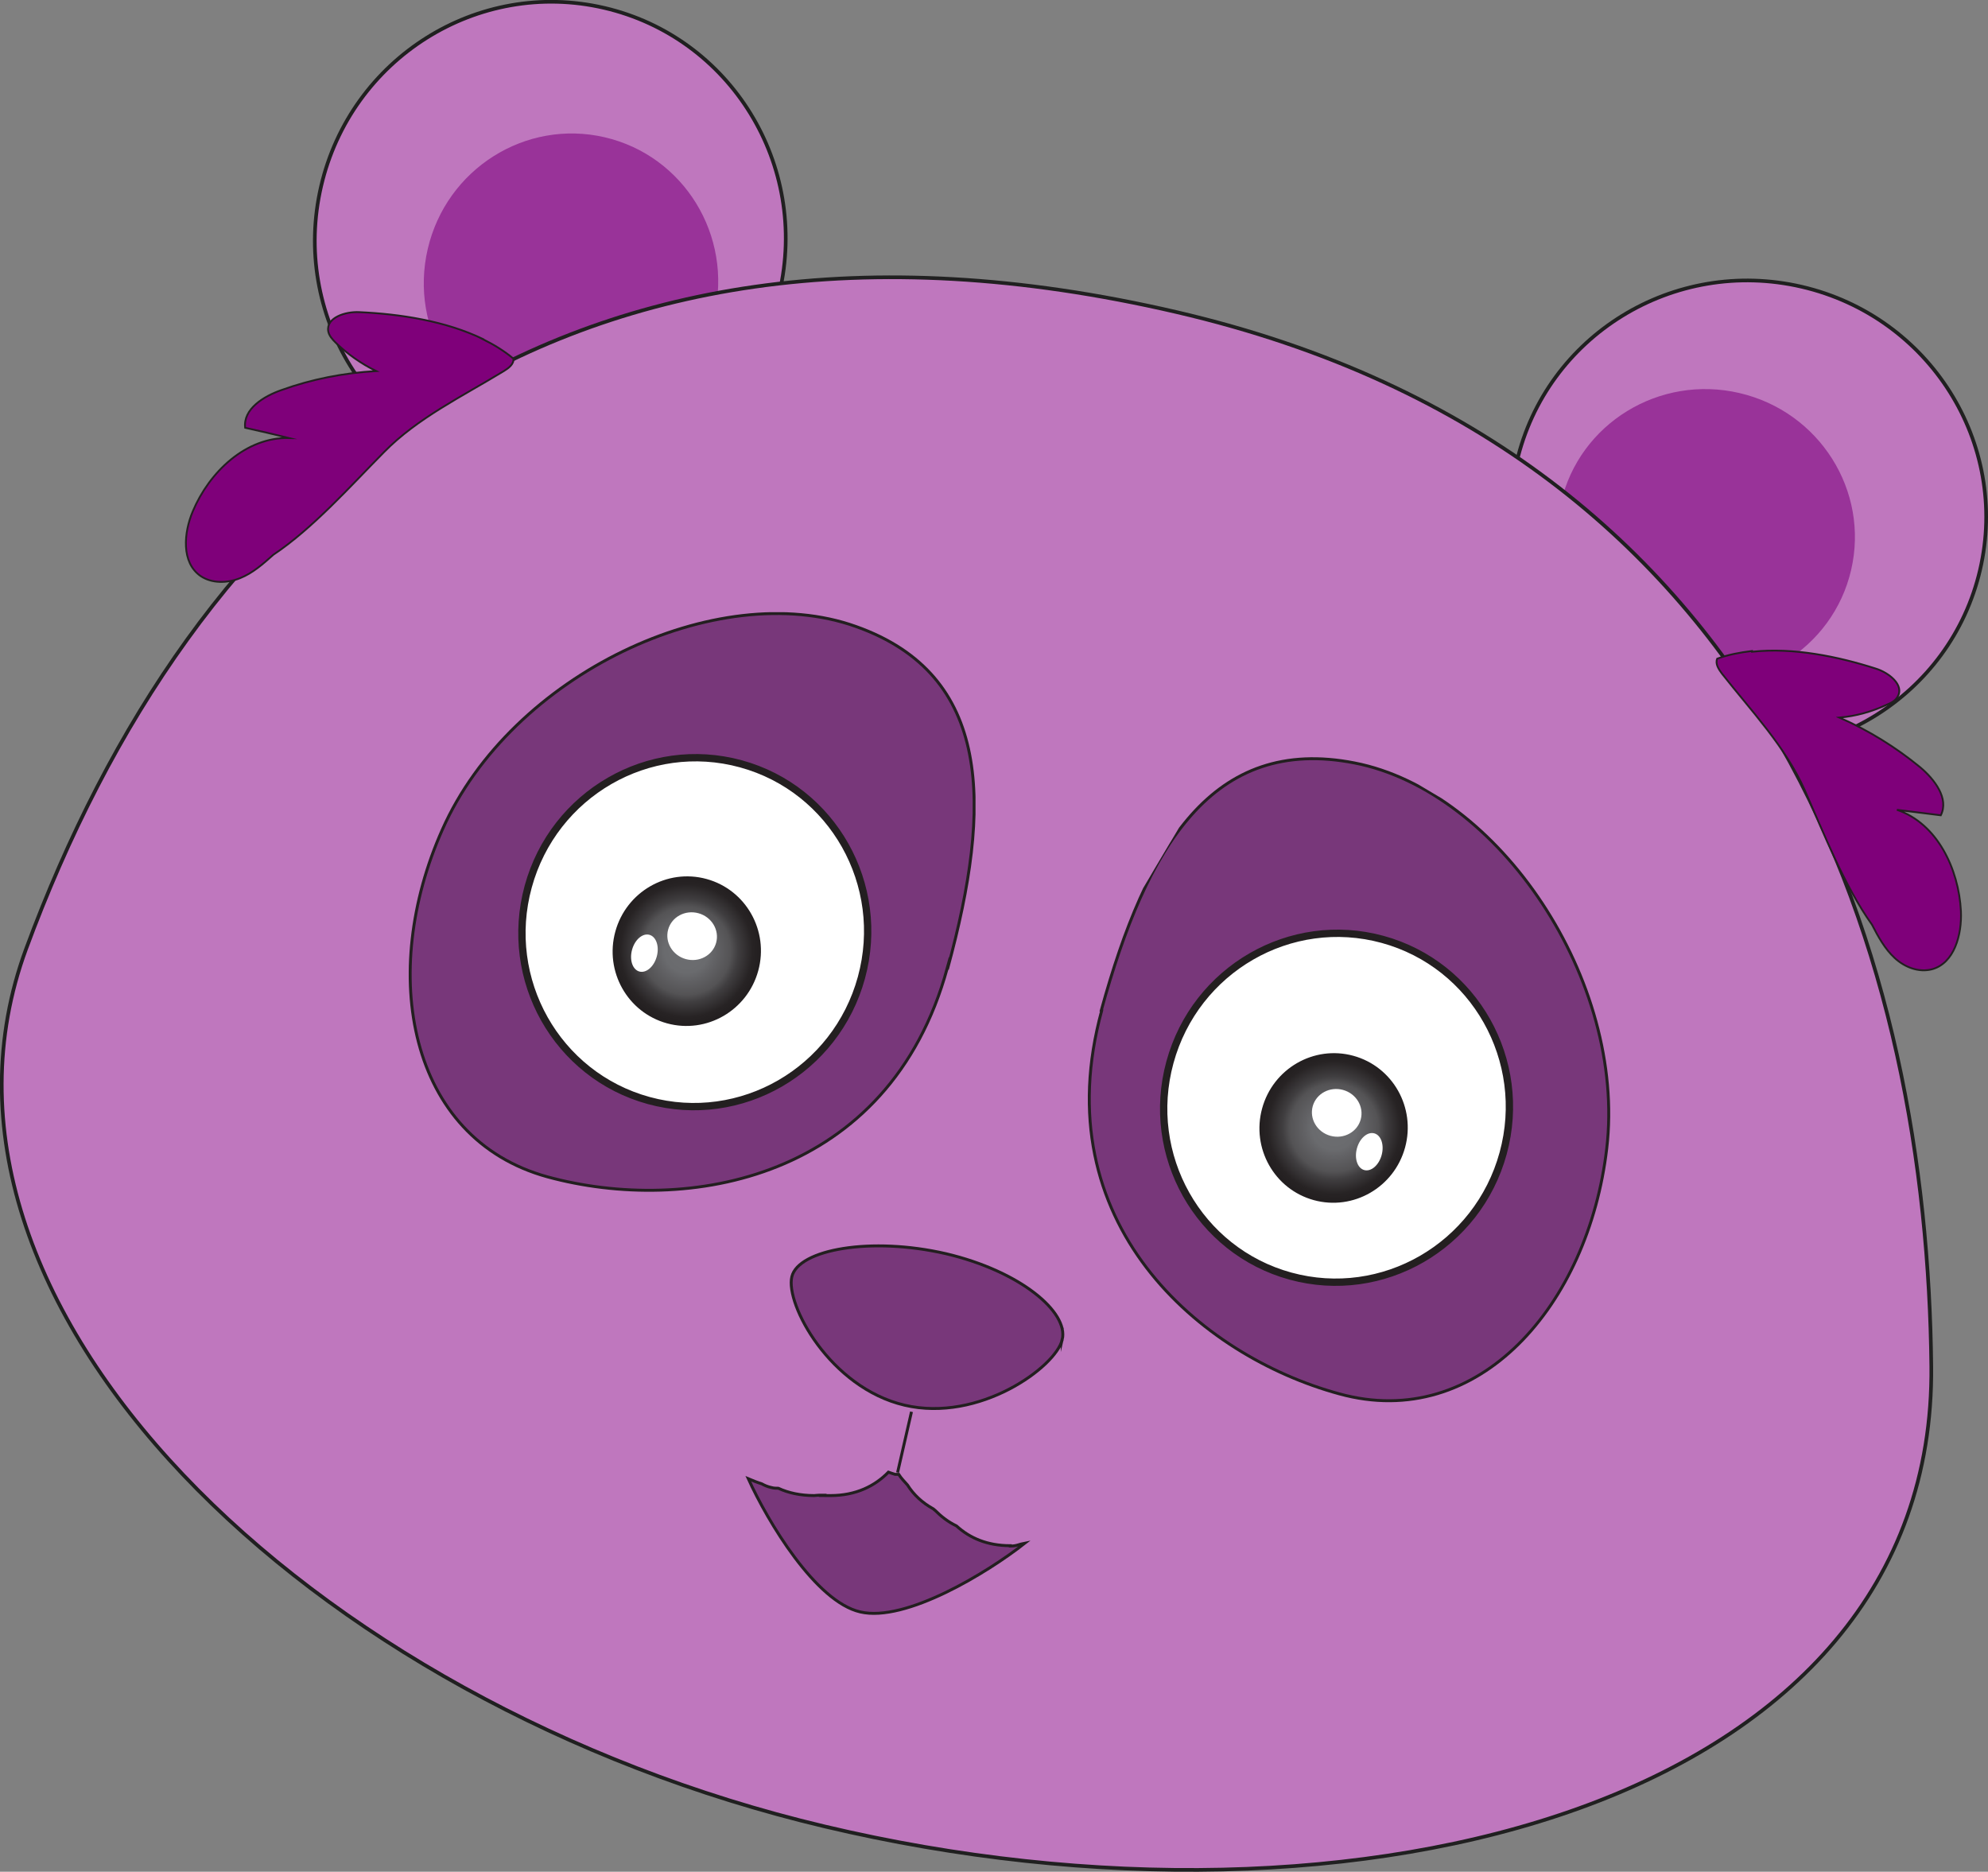 <?xml version="1.0" encoding="UTF-8"?><svg id="Layer_1" xmlns="http://www.w3.org/2000/svg" xmlns:xlink="http://www.w3.org/1999/xlink" viewBox="0 0 543.3 511.5"><rect x="0" y="0" width="543.3" height="511.5" fill="#808080" stroke="none"/><defs><clipPath id="clippath"><rect x="111.7" y="167.3" width="154.9" height="158.4" fill="none" stroke-width="0"/></clipPath><radialGradient id="radial-gradient" cx="261.2" cy="94.5" fx="261.2" fy="94.5" r="20.1" gradientTransform="translate(93.2 -1.4) rotate(90) scale(1 -1)" gradientUnits="userSpaceOnUse"><stop offset="0" stop-color="#292526"/><stop offset="0" stop-color="#373435"/><stop offset="0" stop-color="#4b494b"/><stop offset="0" stop-color="#5a5a5c"/><stop offset="0" stop-color="#656568"/><stop offset="0" stop-color="#6b6c6f"/><stop offset="0" stop-color="#6d6e71"/><stop offset=".3" stop-color="#6a6b6e"/><stop offset=".4" stop-color="#626265"/><stop offset=".6" stop-color="#545355"/><stop offset=".7" stop-color="#403e40"/><stop offset=".9" stop-color="#272324"/><stop offset=".9" stop-color="#272324"/><stop offset="1" stop-color="#231f20"/></radialGradient><clipPath id="clippath-1"><rect x="291.4" y="219" width="158.4" height="154.9" transform="translate(-73.5 463.7) rotate(-59.3)" fill="none" stroke-width="0"/></clipPath><radialGradient id="radial-gradient-2" cx="124.2" cy="94.5" fx="124.2" fy="94.5" r="20.1" gradientTransform="translate(270.1 432.5) rotate(-90)" gradientUnits="userSpaceOnUse"><stop offset="0" stop-color="#292526"/><stop offset="0" stop-color="#373435"/><stop offset="0" stop-color="#4b494b"/><stop offset="0" stop-color="#5a5a5c"/><stop offset="0" stop-color="#656568"/><stop offset="0" stop-color="#6b6c6f"/><stop offset="0" stop-color="#6d6e71"/><stop offset=".3" stop-color="#6a6b6e"/><stop offset=".4" stop-color="#626265"/><stop offset=".6" stop-color="#545355"/><stop offset=".7" stop-color="#403e40"/><stop offset=".9" stop-color="#272324"/><stop offset=".9" stop-color="#272324"/><stop offset="1" stop-color="#231f20"/></radialGradient></defs><g id="Ears"><ellipse cx="150.4" cy="65.5" rx="65" ry="64.3" transform="translate(52.5 197.1) rotate(-76.9)" fill="#bf77be" stroke="#202020" stroke-miterlimit="10" stroke-width="1"/><ellipse cx="156" cy="77.2" rx="40.7" ry="40.2" transform="translate(45.5 211.6) rotate(-76.9)" fill="#939" stroke-width="0"/><ellipse cx="477.8" cy="141" rx="64.3" ry="65" transform="translate(232.2 574.4) rotate(-76.9)" fill="#bf77be" stroke="#202020" stroke-miterlimit="10" stroke-width="1"/><ellipse cx="466.2" cy="146.6" rx="40.2" ry="40.7" transform="translate(217.8 567.4) rotate(-76.9)" fill="#939" stroke-width="0"/></g><path id="Head" d="M527.8,373.3c1.3,119.9-157,160.4-302.5,125.8C84.5,465.7-28.5,356.2,7.1,259.4,52.4,136.6,149.6,45.3,321.6,85.3c165.8,38.6,205.1,180.3,206.2,288Z" fill="#bf77be" stroke="#202020" stroke-miterlimit="10"/><g id="mouth"><path d="M290.3,366.1c-1.8,7.5-22.7,22.7-43.1,17.9-20.4-4.8-32.6-27.6-30.8-35.1s21.7-11,42.1-6.3c20.4,4.8,33.6,16,31.8,23.5h0Z" fill="#78377a" stroke="#231f20" stroke-miterlimit="10" stroke-width=".8"/><path d="M276.1,422.4c-6.3,0-11.1-2.1-14.7-5.4-2.3-1.1-4.2-2.6-5.9-4.3-.2-.1-.3-.3-.5-.4-2.9-1.6-5.3-3.8-7-6.5-.8-.9-1.7-1.8-2.4-2.9h-1c-.7-.2-1.2-.4-1.8-.6-3.7,3.8-8.9,6.4-15.8,6.4s-.9-.1-1.3-.1h-1.9c-.5,0-.9.1-1.3.1-3.7,0-7-.7-9.8-2-.6,0-1.2,0-1.9-.2-1-.2-1.9-.6-2.6-1-1.3-.4-2.5-.9-3.7-1.4,5.3,11.7,18.4,33.6,30.6,36.4,12.4,2.9,34.7-10.7,45-18.8-1.6.3-2.2.8-4,.8h0Z" fill="#78377a" stroke="#231f20" stroke-miterlimit="10" stroke-width=".8"/><line x1="249.1" y1="385.8" x2="245.3" y2="402.4" fill="none" stroke="#231f20" stroke-miterlimit="10" stroke-width=".8"/></g><g id="hair"><path d="M132.1,92.7c-10.3-5-22.8-6.9-33.9-7.4-3.8-.2-9.1,1.5-8.5,5.2.2,1.2,1.1,2.2,2,3.1,3.2,3.1,7,5.8,11.1,7.8-8.8.5-17.6,2.2-25.9,5.2-4.9,1.7-10.5,5.2-9.9,10.3,4,.9,8,1.8,12,2.8-11.8-.3-21.8,9.3-26.3,20-2.5,5.9-3.2,14,2.1,17.7,3.1,2.1,7.3,2,10.8.6s6.3-3.9,9.1-6.4c10.8-7.2,21.1-18.8,30.2-28,9.2-9.4,21.5-15.3,32.8-22.2,1.3-.8,2.8-1.9,2.6-3.4-2.5-2.1-5.3-3.8-8.3-5.3h.1Z" fill="#7f007a" stroke="#231f20" stroke-miterlimit="10" stroke-width=".5"/><path d="M478.9,178.1c11.2-1.2,23.4,1.3,33.7,4.6,3.6,1.1,7.9,4.5,6,7.7-.6,1.1-1.8,1.7-3,2.2-4.1,1.9-8.4,3.1-12.9,3.5,8,3.5,15.4,8.1,22.1,13.6,3.9,3.3,7.9,8.5,5.6,13.1l-12-1.5c11,3.7,16.9,16.1,17.5,27.7.3,6.4-1.8,14.3-8,15.9-3.6.9-7.4-.6-10.1-3.1-2.7-2.5-4.5-5.8-6.2-9.1-7.5-10.5-13.1-24.8-18.3-36.6-5.3-12-14.6-21.7-22.7-32-.9-1.2-1.9-2.7-1.3-4.1,3-1.1,6.2-1.7,9.5-2.1v.2Z" fill="#7f007a" stroke="#231f20" stroke-miterlimit="10" stroke-width=".5"/></g><g id="Eyes"><g clip-path="url(#clippath)"><g id="Eyes-2"><path d="M258.9,264.5c-15.9,58.1-71.2,67.5-109.3,57.1-38.1-10.5-46.2-55.7-28.7-94.9,18.8-42.4,75.2-69,113-55.5,37.2,13.2,37.3,48.7,25.1,93.4h-.1Z" fill="#78377a" stroke="#231f20" stroke-miterlimit="10" stroke-width=".8"/><ellipse cx="189.9" cy="254.7" rx="47.7" ry="47.2" transform="translate(-105.9 370.7) rotate(-74.7)" fill="#fff" stroke="#231f20" stroke-miterlimit="10" stroke-width="2"/><ellipse cx="187.6" cy="259.9" rx="20.2" ry="20" transform="translate(-112.5 372.3) rotate(-74.7)" fill="url(#radial-gradient)" stroke="#231f20" stroke-miterlimit="10" stroke-width=".5"/><ellipse cx="189.2" cy="255.9" rx="6.5" ry="6.8" transform="translate(-107.6 370.8) rotate(-74.7)" fill="#fff" stroke-width="0"/><ellipse cx="176" cy="260.5" rx="5.2" ry="3.5" transform="translate(-121.6 361.5) rotate(-74.7)" fill="#fff" stroke-width="0"/></g></g></g><g id="Eyes-3"><g clip-path="url(#clippath-1)"><g id="Eyes-4"><path d="M301.1,276.1c-15.9,58.1,26.8,94.4,64.9,104.8,38.1,10.5,68.1-24.3,73.1-67,5.4-46-29.5-97.7-68.9-105.4-38.8-7.6-56.9,22.8-69.2,67.5h.1Z" fill="#78377a" stroke="#231f20" stroke-miterlimit="10" stroke-width=".8"/><ellipse cx="365.3" cy="302.7" rx="47.7" ry="47.2" transform="translate(-23.1 575.2) rotate(-74.7)" fill="#fff" stroke="#231f20" stroke-miterlimit="10" stroke-width="2"/><ellipse cx="364.5" cy="308.2" rx="20.2" ry="20" transform="translate(-29 578.5) rotate(-74.7)" fill="url(#radial-gradient-2)" stroke="#231f20" stroke-miterlimit="10" stroke-width=".5"/><ellipse cx="365.3" cy="304.2" rx="6.5" ry="6.8" transform="translate(-24.5 576.2) rotate(-74.7)" fill="#fff" stroke-width="0"/><ellipse cx="374.3" cy="314.8" rx="5.2" ry="3.5" transform="translate(-28.2 592.7) rotate(-74.7)" fill="#fff" stroke-width="0"/></g></g></g></svg>